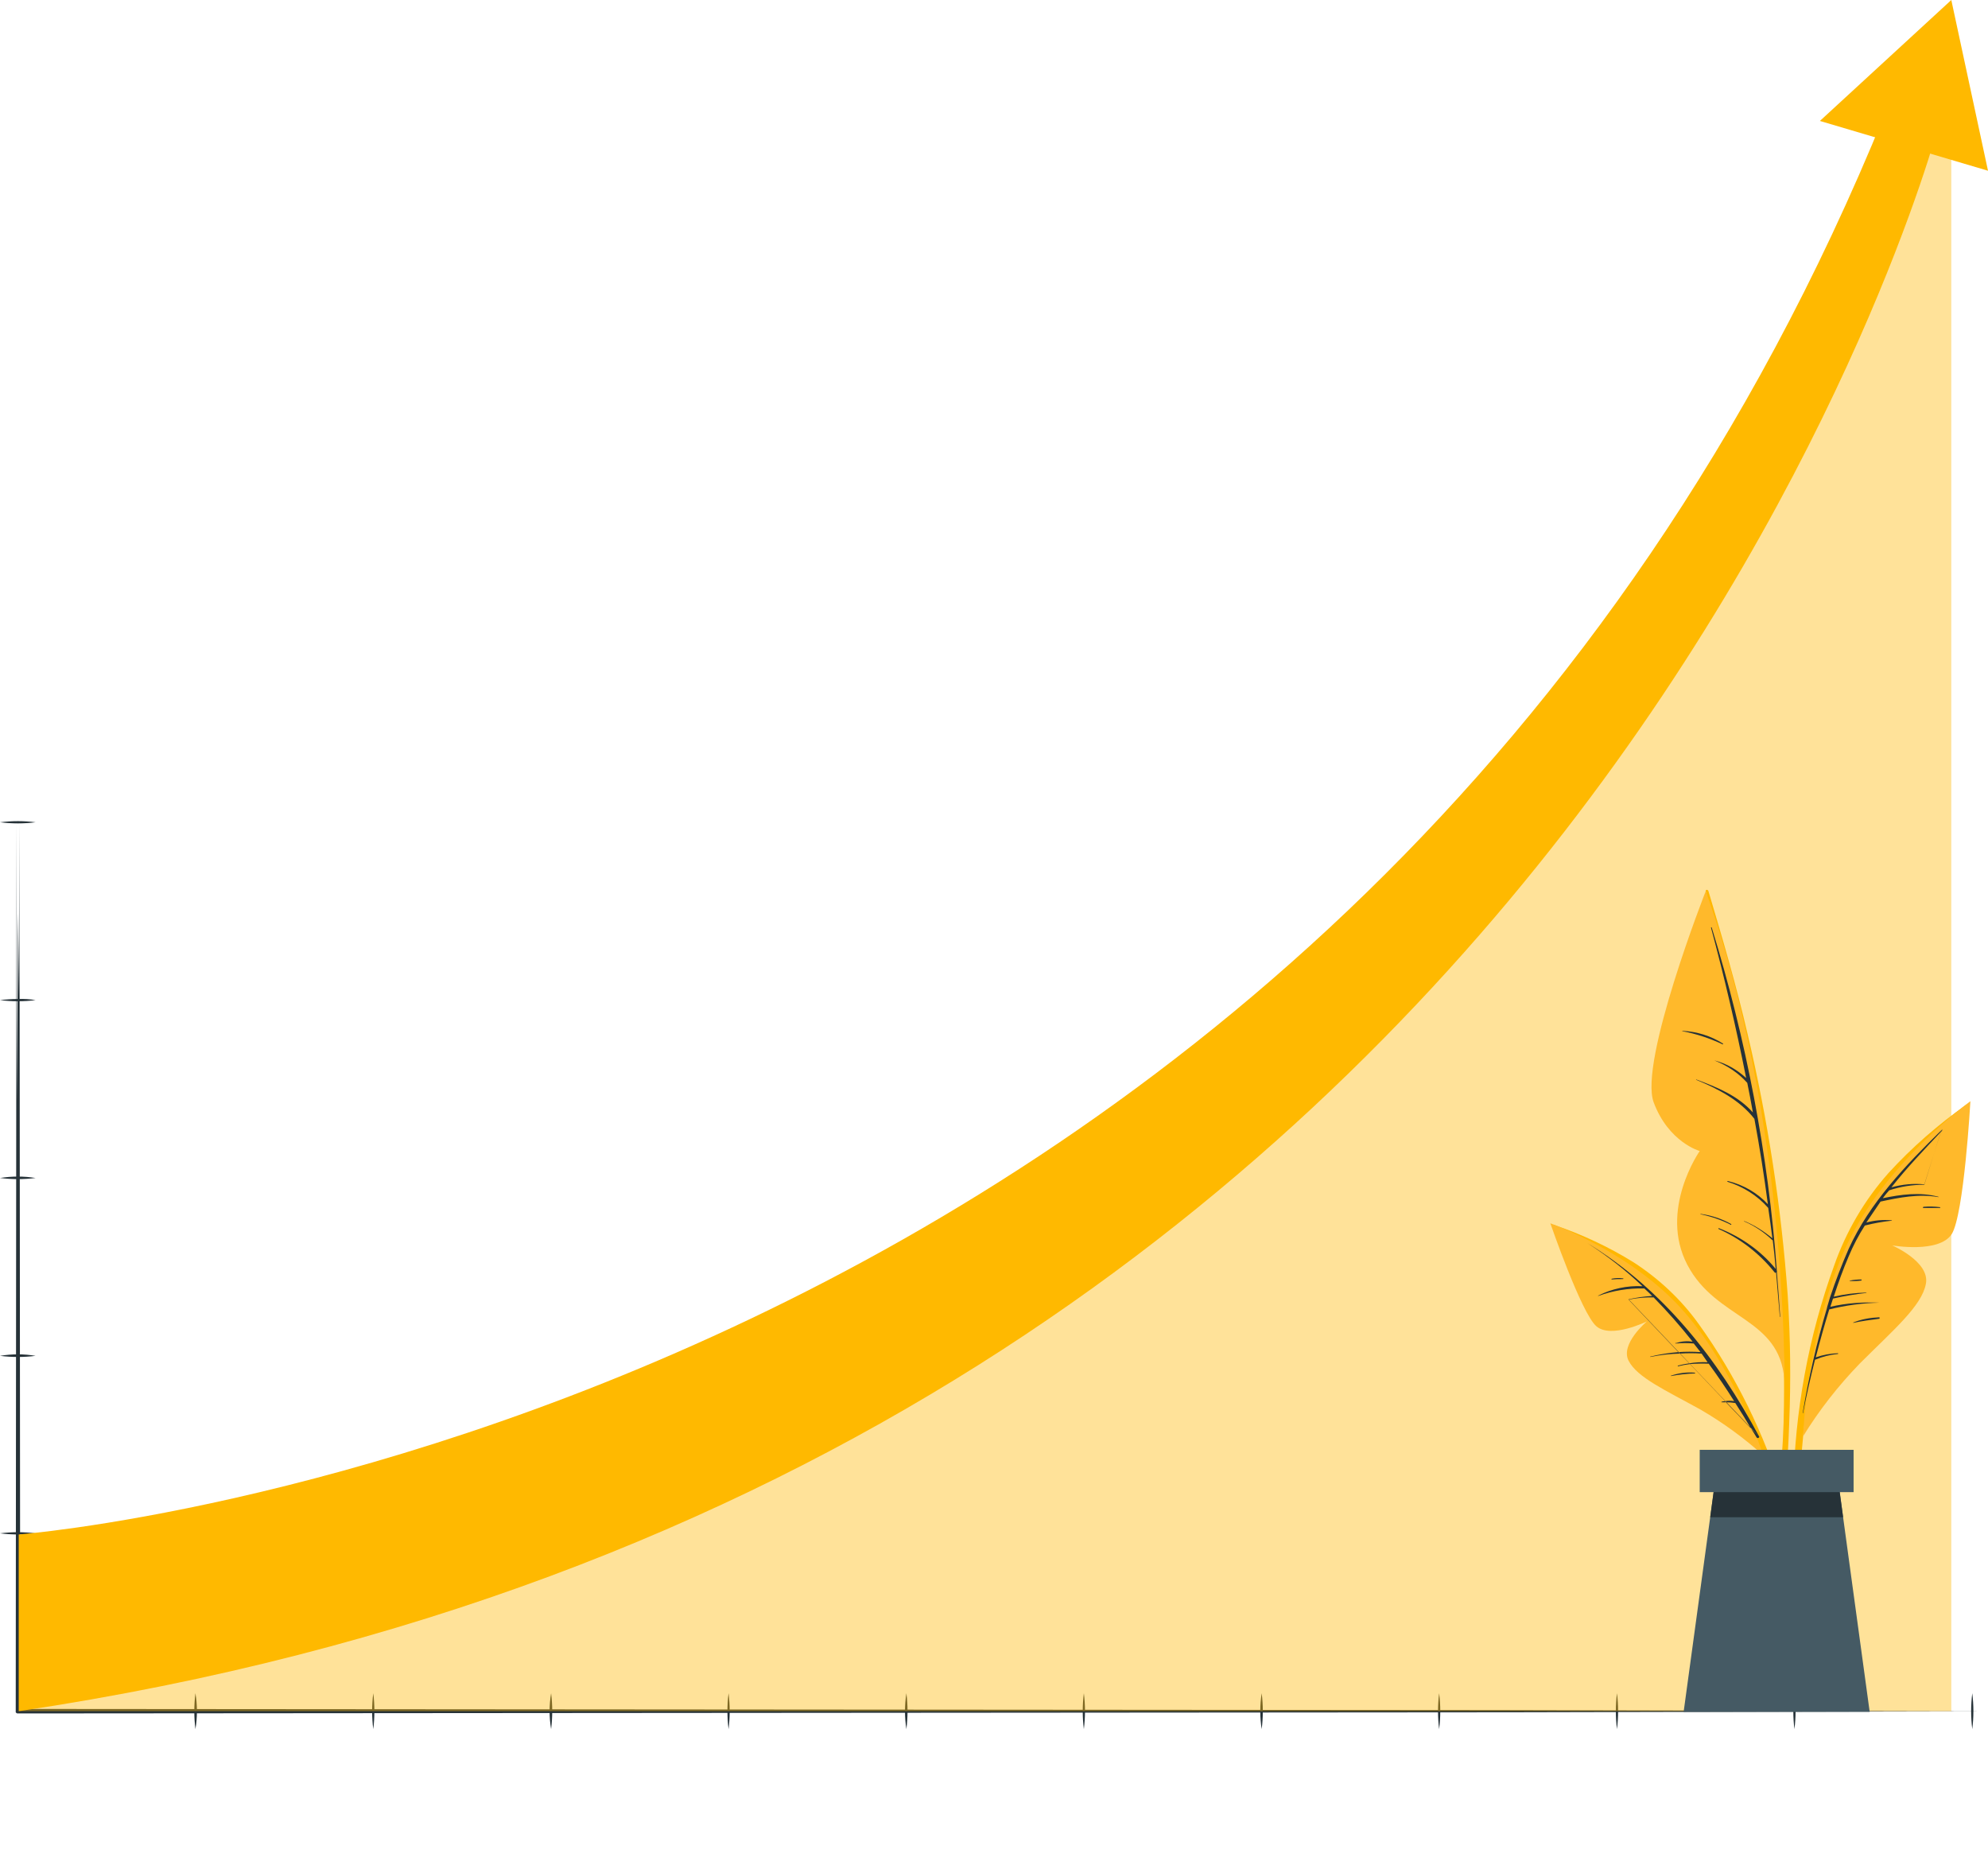 <svg version="1.2" xmlns="http://www.w3.org/2000/svg" viewBox="0 0 531 498" width="531" height="498">
	<title>graph-svg</title>
	<defs>
		<clipPath clipPathUnits="userSpaceOnUse" id="cp1">
			<path d="m0 0h531v498h-531z"/>
		</clipPath>
		<clipPath clipPathUnits="userSpaceOnUse" id="cp2">
			<path d="m531 0h-531v498h531z"/>
		</clipPath>
		<clipPath clipPathUnits="userSpaceOnUse" id="cp3">
			<path d="m531 0h-531v498h531z"/>
		</clipPath>
		<clipPath clipPathUnits="userSpaceOnUse" id="cp4">
			<path d="m521.16 0h-516.15v457.02h516.15z"/>
		</clipPath>
	</defs>
	<style>
		.s0 { fill: #263238 } 
		.s1 { fill: #ffb700 } 
		.s2 { fill: #ffb900 } 
		.s3 { fill: #ffb92b } 
		.s4 { fill: #455a64 } 
	</style>
	<g id="Clip-Path" clip-path="url(#cp1)">
		<g>
			<g id="Clip-Path" clip-path="url(#cp2)">
				<g>
					<g id="Clip-Path" clip-path="url(#cp3)">
						<g>
							<path class="s0" d="m531 457l-131.6 0.3-131.5 0.1-263.1 0.2q-0.1 0-0.2 0-0.2-0.1-0.2-0.1-0.1-0.1-0.2-0.2 0-0.2 0-0.3l0.2-237.4 0.1 74.5 0.3-50.4 0.3 23.1 0.1-47.2 0.2 237.4-0.6-0.6 263.1 0.2 131.5 0.1z"/>
							<path class="s0" d="m0 409.5c3.2-0.4 6.4-0.4 9.5 0q-2.3 0.3-4.7 0.3-2.4 0-4.8-0.3z"/>
							<path class="s0" d="m0 362.1q2.4-0.4 4.8-0.4 2.4 0 4.7 0.4c-3.1 0.4-6.3 0.4-9.5 0z"/>
							<path class="s0" d="m0 314.6c3.2-0.5 6.4-0.5 9.5 0q-2.3 0.3-4.7 0.3-2.4 0-4.8-0.3z"/>
							<path class="s0" d="m0 267.1q2.4-0.3 4.8-0.3 2.4-0.1 4.7 0.3c-3.1 0.4-6.3 0.4-9.5 0z"/>
							<path class="s0" d="m0 219.6q2.4-0.3 4.8-0.3 2.4 0 4.7 0.3-2.3 0.3-4.7 0.3-2.4 0-4.8-0.3z"/>
							<path class="s0" d="m52.2 452.2q0.4 2.4 0.4 4.8 0 2.4-0.4 4.8-0.3-2.4-0.3-4.8 0-2.4 0.3-4.8z"/>
							<path class="s0" d="m99.7 452.2q0.3 2.4 0.3 4.8 0 2.4-0.3 4.8-0.3-2.4-0.3-4.8 0-2.4 0.3-4.8z"/>
							<path class="s0" d="m147.2 452.2q0.3 2.4 0.3 4.8 0 2.4-0.3 4.8-0.4-2.4-0.4-4.8 0-2.4 0.4-4.8z"/>
							<path class="s0" d="m194.6 452.2c0.4 3.2 0.4 6.4 0 9.6q-0.3-2.4-0.3-4.8 0-2.4 0.3-4.8z"/>
							<path class="s0" d="m242.1 452.2c0.4 3.2 0.4 6.4 0 9.6-0.5-3.2-0.5-6.4 0-9.6z"/>
							<path class="s0" d="m289.5 452.2c0.4 3.2 0.4 6.4 0 9.6-0.4-3.2-0.4-6.4 0-9.6z"/>
							<path class="s0" d="m337 452.2c0.4 3.2 0.4 6.4 0 9.6-0.5-3.2-0.5-6.4 0-9.6z"/>
							<path class="s0" d="m384.4 452.2c0.4 3.2 0.4 6.4 0 9.6-0.4-3.2-0.4-6.4 0-9.6z"/>
							<path class="s0" d="m431.9 452.2c0.4 3.2 0.4 6.4 0 9.6-0.4-3.2-0.4-6.4 0-9.6z"/>
							<path class="s0" d="m479.3 452.2c0.4 3.2 0.4 6.4 0 9.6-0.4-3.2-0.4-6.4 0-9.6z"/>
							<path class="s0" d="m526.8 452.2c0.4 3.2 0.4 6.4 0 9.6-0.4-3.2-0.4-6.4 0-9.6z"/>
							<g style="opacity: .4">
								<g id="Clip-Path" clip-path="url(#cp4)">
									<g>
										<path class="s1" d="m521.2 0v457h-516.2c0 0 419.3-112.6 516.2-457z"/>
									</g>
								</g>
							</g>
							<path class="s2" d="m5 457v-47.2c0 0 355-27.1 498.4-379.3l14.3 3.3c0 0-95.3 361-512.7 423.2z"/>
							<path class="s2" d="m531 45.6l-44.9-13.3 35.1-32.3z"/>
							<path class="s1" d="m477.9 380.1q0.7-17.1-0.4-34.2c-1.7-23.5-5.3-46.8-10.7-69.7-3-12.9-6.7-25.6-10.5-38.3-0.2-0.4-0.8-0.3-0.7 0.1 11.9 44.7 21.6 90.8 20.9 137.2-0.1 13-1.6 25.8-2.9 38.7 0 0.3 0.6 0.5 0.6 0.1 2.5-11.1 3.3-22.6 3.7-33.9z"/>
							<path class="s3" d="m455.6 238c0 0-17.9 45.6-13.9 56.4 4 10.7 12.3 13 12.3 13 0 0-11 15.7-3.3 30.4 7.7 14.7 24.7 14 25.9 30.7 0 0 0.9-69.8-21-130.5z"/>
							<path class="s0" d="m474.6 339.7q0.1-0.1 0-0.3c-2.3-31.1-8.2-61.9-17.4-91.7 0-0.1-0.2 0-0.2 0q5.4 20 9.4 40.2c-2.4-2.2-5.3-3.9-8.5-4.7 0 0-0.1 0 0 0 3.3 1.3 6.4 3.3 8.8 6q0.8 3.9 1.5 7.9c-4-4.5-9.5-6.7-15.1-8.8-0.1 0-0.1 0.1 0 0.1 5.8 2.4 11.6 5.4 15.5 10.4q2.1 11.3 3.6 22.8c-2.9-3.1-6.6-5.2-10.7-6.2-0.1 0-0.2 0.2-0.1 0.2 4.2 1.3 8 3.7 10.9 7q0.6 4 1.1 8.1c-2.3-1.9-4.8-3.5-7.5-4.6-0.1 0-0.1 0.1 0 0.1 2.8 1.2 5.3 2.9 7.5 5h0.1c0.3 2.5 0.6 5.1 0.8 7.7-4-4.9-9.3-8.6-15.2-10.9q0 0 0 0-0.1 0-0.1 0 0 0 0 0 0 0 0 0.1-0.1 0 0 0 0 0.1 0 0.1c5.9 2.6 11 6.6 15 11.6q0 0 0.1 0.1 0.2 0 0.3 0 0.5 5.9 1 11.8h0.1q-0.4-6-0.9-12z"/>
							<path class="s0" d="m460.2 278.7c-3.3-2.1-7-3.2-10.8-3.4-0.1 0-0.1 0.1 0 0.1 3.7 0.7 7.3 1.9 10.7 3.5 0.1 0.1 0.2-0.1 0.1-0.2z"/>
							<path class="s0" d="m462.4 326.9c-2.5-1.4-5.2-2.3-8.1-2.7q0 0 0 0 0 0 0 0-0.1 0-0.1 0 0 0 0 0 0 0.1 0 0.1 0 0 0.1 0 0 0 0 0 0 0 0 0c2.8 0.6 5.5 1.5 8 2.8 0.1 0.1 0.2-0.1 0.1-0.2z"/>
							<path class="s1" d="m525.1 295.1c-7.5 5.3-14.5 11.4-20.7 18.2-6.4 7.2-11.3 15.6-14.5 24.7-6.9 19-10.5 39-10.9 59.2-0.2 11.1 0.8 22.3 3.2 33.2q0 0.2 0.1 0.2 0.1 0.1 0.3 0.1 0.1 0 0.2-0.1 0-0.2 0-0.3c-2.9-19.3-2.8-38.9 0.3-58.1 3.1-18.9 8-39.4 20-54.8 6.5-8.3 14.7-14.9 22.7-21.7 0.3-0.3-0.2-0.9-0.7-0.6z"/>
							<path class="s3" d="m481.6 383.6c4.3-7 9.4-13.5 15.1-19.4 9-9 16.6-15.4 17.7-21.3 1.2-5.9-9-10.3-9-10.3 0 0 12.5 2.2 15.9-3 3.3-5.2 5-35.5 5-35.5 0 0-22.7 16.2-33.2 38.8-10.5 22.7-11.5 50.7-11.5 50.7z"/>
							<path fill-rule="evenodd" class="s0" d="m514 316.4c-3.2 0-6.4 0.5-9.4 1.5q-0.9 1-1.7 2.1c4.9-1 9.8-1.7 14.8-0.4q0 0 0 0 0.1 0 0.1 0.1 0 0-0.1 0 0 0 0 0c-5.2-0.9-10.3 0.1-15.4 1.2q-1.9 2.8-3.8 5.6c2.2-0.6 4.5-0.8 6.8-0.6 0 0 0.1 0.1 0 0.1q-3.7 0.4-7.2 1.3-2.5 3.9-4.3 8.2c-1.5 3.5-2.8 7.1-4 10.8q4.3-1 8.7-1.1c0 0 0.1 0.1 0 0.1q-4.5 0.5-8.9 1.5l-0.7 2.2c4.3-1 8.7-1.3 13.1-1.1-4.5 0.1-9 0.7-13.4 1.8-1.3 4.2-2.5 8.5-3.6 12.8q2.9-1 5.9-1.1c0.1 0 0.1 0.2 0 0.2-2.1 0.2-4.1 0.7-6 1.5h-0.1c-1.2 4.8-2.3 9.5-3.2 14.3-0.1 0-0.1 0-0.1 0q2.4-14.2 6.5-28.1 0 0 0-0.1 0.4-1.4 0.8-2.7 2.2-6.6 5-13c5.6-12.3 15.2-22.3 24.7-31.6m-0.1 0.4c-4.5 4.8-9.1 9.6-13.2 14.8 2.9-0.8 5.9-1.1 8.8-0.8zm0 0l0.2-0.5c0.2-0.2 0.3-0.1 0.1 0.2q-0.1 0.2-0.3 0.3z"/>
							<path class="s0" d="m518.2 322.4q-2.2-0.3-4.5-0.1 0 0 0 0.1-0.1 0-0.1 0.1 0 0 0.1 0.1 0 0 0 0c1.5 0 3 0 4.5 0 0.1 0.1 0.1-0.1 0-0.1z"/>
							<path class="s0" d="m502 351.8c-2.4 0.1-4.8 0.5-7 1.4v0.1c2.3-0.5 4.6-0.8 6.9-1.1q0.1-0.1 0.1-0.1 0.1 0 0.1-0.1 0-0.1-0.1-0.1 0-0.1 0-0.1z"/>
							<path class="s0" d="m497.1 341.7q-1.5 0-3 0.3c-0.1 0-0.1 0.1 0 0.1q1.5 0.1 3-0.1c0.2 0 0.2-0.3 0-0.3z"/>
							<path class="s1" d="m415.3 327.2c7.3 2.5 14.4 5.8 21 9.9 6.8 4.4 12.8 10 17.5 16.6 9.9 13.8 17.4 29.2 22.4 45.4 2.8 9 4.5 18.3 5.1 27.7q0 0 0 0.1-0.1 0-0.1 0.1 0 0-0.1 0 0 0-0.1 0 0 0-0.1 0 0 0-0.1 0 0-0.1 0-0.1 0-0.1 0-0.1c-2.1-16.3-6.8-32.2-13.8-47-6.8-14.6-15.5-30.1-28.7-39.7-7.2-5.3-15.3-8.7-23.4-12.3-0.3-0.2 0-0.8 0.4-0.6z"/>
							<path class="s3" d="m471 388.7c-5.1-4.6-10.7-8.7-16.7-12.2-9.4-5.2-17-8.6-19.3-13.1-2.3-4.5 4.9-10.5 4.9-10.5 0 0-9.6 4.7-13.5 1.3-4-3.4-12.3-27.5-12.3-27.5 0 0 22 7.8 35.8 23.7 13.8 15.8 21.1 38.3 21.1 38.3z"/>
							<path fill-rule="evenodd" class="s0" d="m435 347q3.1-0.7 6.3-0.9-1-1-2.1-2-0.1 0-0.1 0c-4.2-0.1-8.3 0.6-12.2 2 0 0.1-0.1-0.1 0-0.1 3.6-1.8 7.7-2.7 11.8-2.5-4.5-4.3-9.4-8.1-14.7-11.5 20.2 12.3 34.9 31.1 45.9 51.7m-21.6-22.6q2.9-0.2 5.9 0l-1.8-2.3q-2.4-0.2-4.7 0-0.1 0-0.1 0 0 0 0 0-0.1 0-0.1 0 0 0 0-0.1 0 0 0 0 0 0 0 0 0.1 0 0.1-0.1 0 0 0 0 0 0 0.1 0.1c1.4-0.5 2.9-0.6 4.4-0.4q-4.9-6.2-10.4-11.8-3.4-0.1-6.7 0.6zm0 0l0.4 0.4q-4 0.1-7.9 0.9c0 0-0.1-0.1 0-0.1q3.7-0.9 7.5-1.2zm0.4 0.4l2.5 2.6q2.4-0.4 4.9-0.3-0.8-1.2-1.6-2.3-2.9-0.2-5.8 0zm2.5 2.6l0.2 0.2q-1.6 0.2-3.2 0.6c-0.1 0-0.1-0.2 0-0.2q1.5-0.4 3-0.6zm0.2 0.2l9.4 9.9q1.2-0.2 2.4 0-3.2-5.1-6.8-10-2.5-0.1-5 0.1zm9.4 9.9l0.2 0.3q-0.6 0-1.2 0c0 0-0.1-0.1 0-0.1q0.4-0.2 1-0.2zm2.7 0.5q2.2 3.4 4.2 6.8l-6.7-7q1.3 0 2.5 0.2zm4.2 6.8l2.2 2.2c0 0.3-0.4 0.5-0.7 0.2q-0.7-1.2-1.5-2.4z"/>
							<path class="s0" d="m452.7 366.6c-2.2-0.2-4.3 0.1-6.4 0.8-0.1 0 0 0.1 0 0.1q3.2-0.6 6.4-0.7c0.1 0 0.1-0.2 0-0.2z"/>
							<path class="s0" d="m433.5 341.4q-1.5-0.2-3 0.1c-0.1 0-0.1 0.2 0 0.2 1-0.1 1.9-0.1 2.9-0.1q0.1 0 0.1 0 0.1 0 0.1-0.1 0 0 0-0.1-0.1 0-0.1 0z"/>
							<path class="s4" d="m499.4 457.2h-49.7l7.1-52 1.8-13.3h31.9l1.8 13.3z"/>
							<path class="s0" d="m492.3 405.2h-35.5l1.8-13.3h31.9z"/>
							<path class="s4" d="m495.1 387.2h-41.1v11.3h41.1z"/>
						</g>
					</g>
				</g>
			</g>
		</g>
	</g>
</svg>